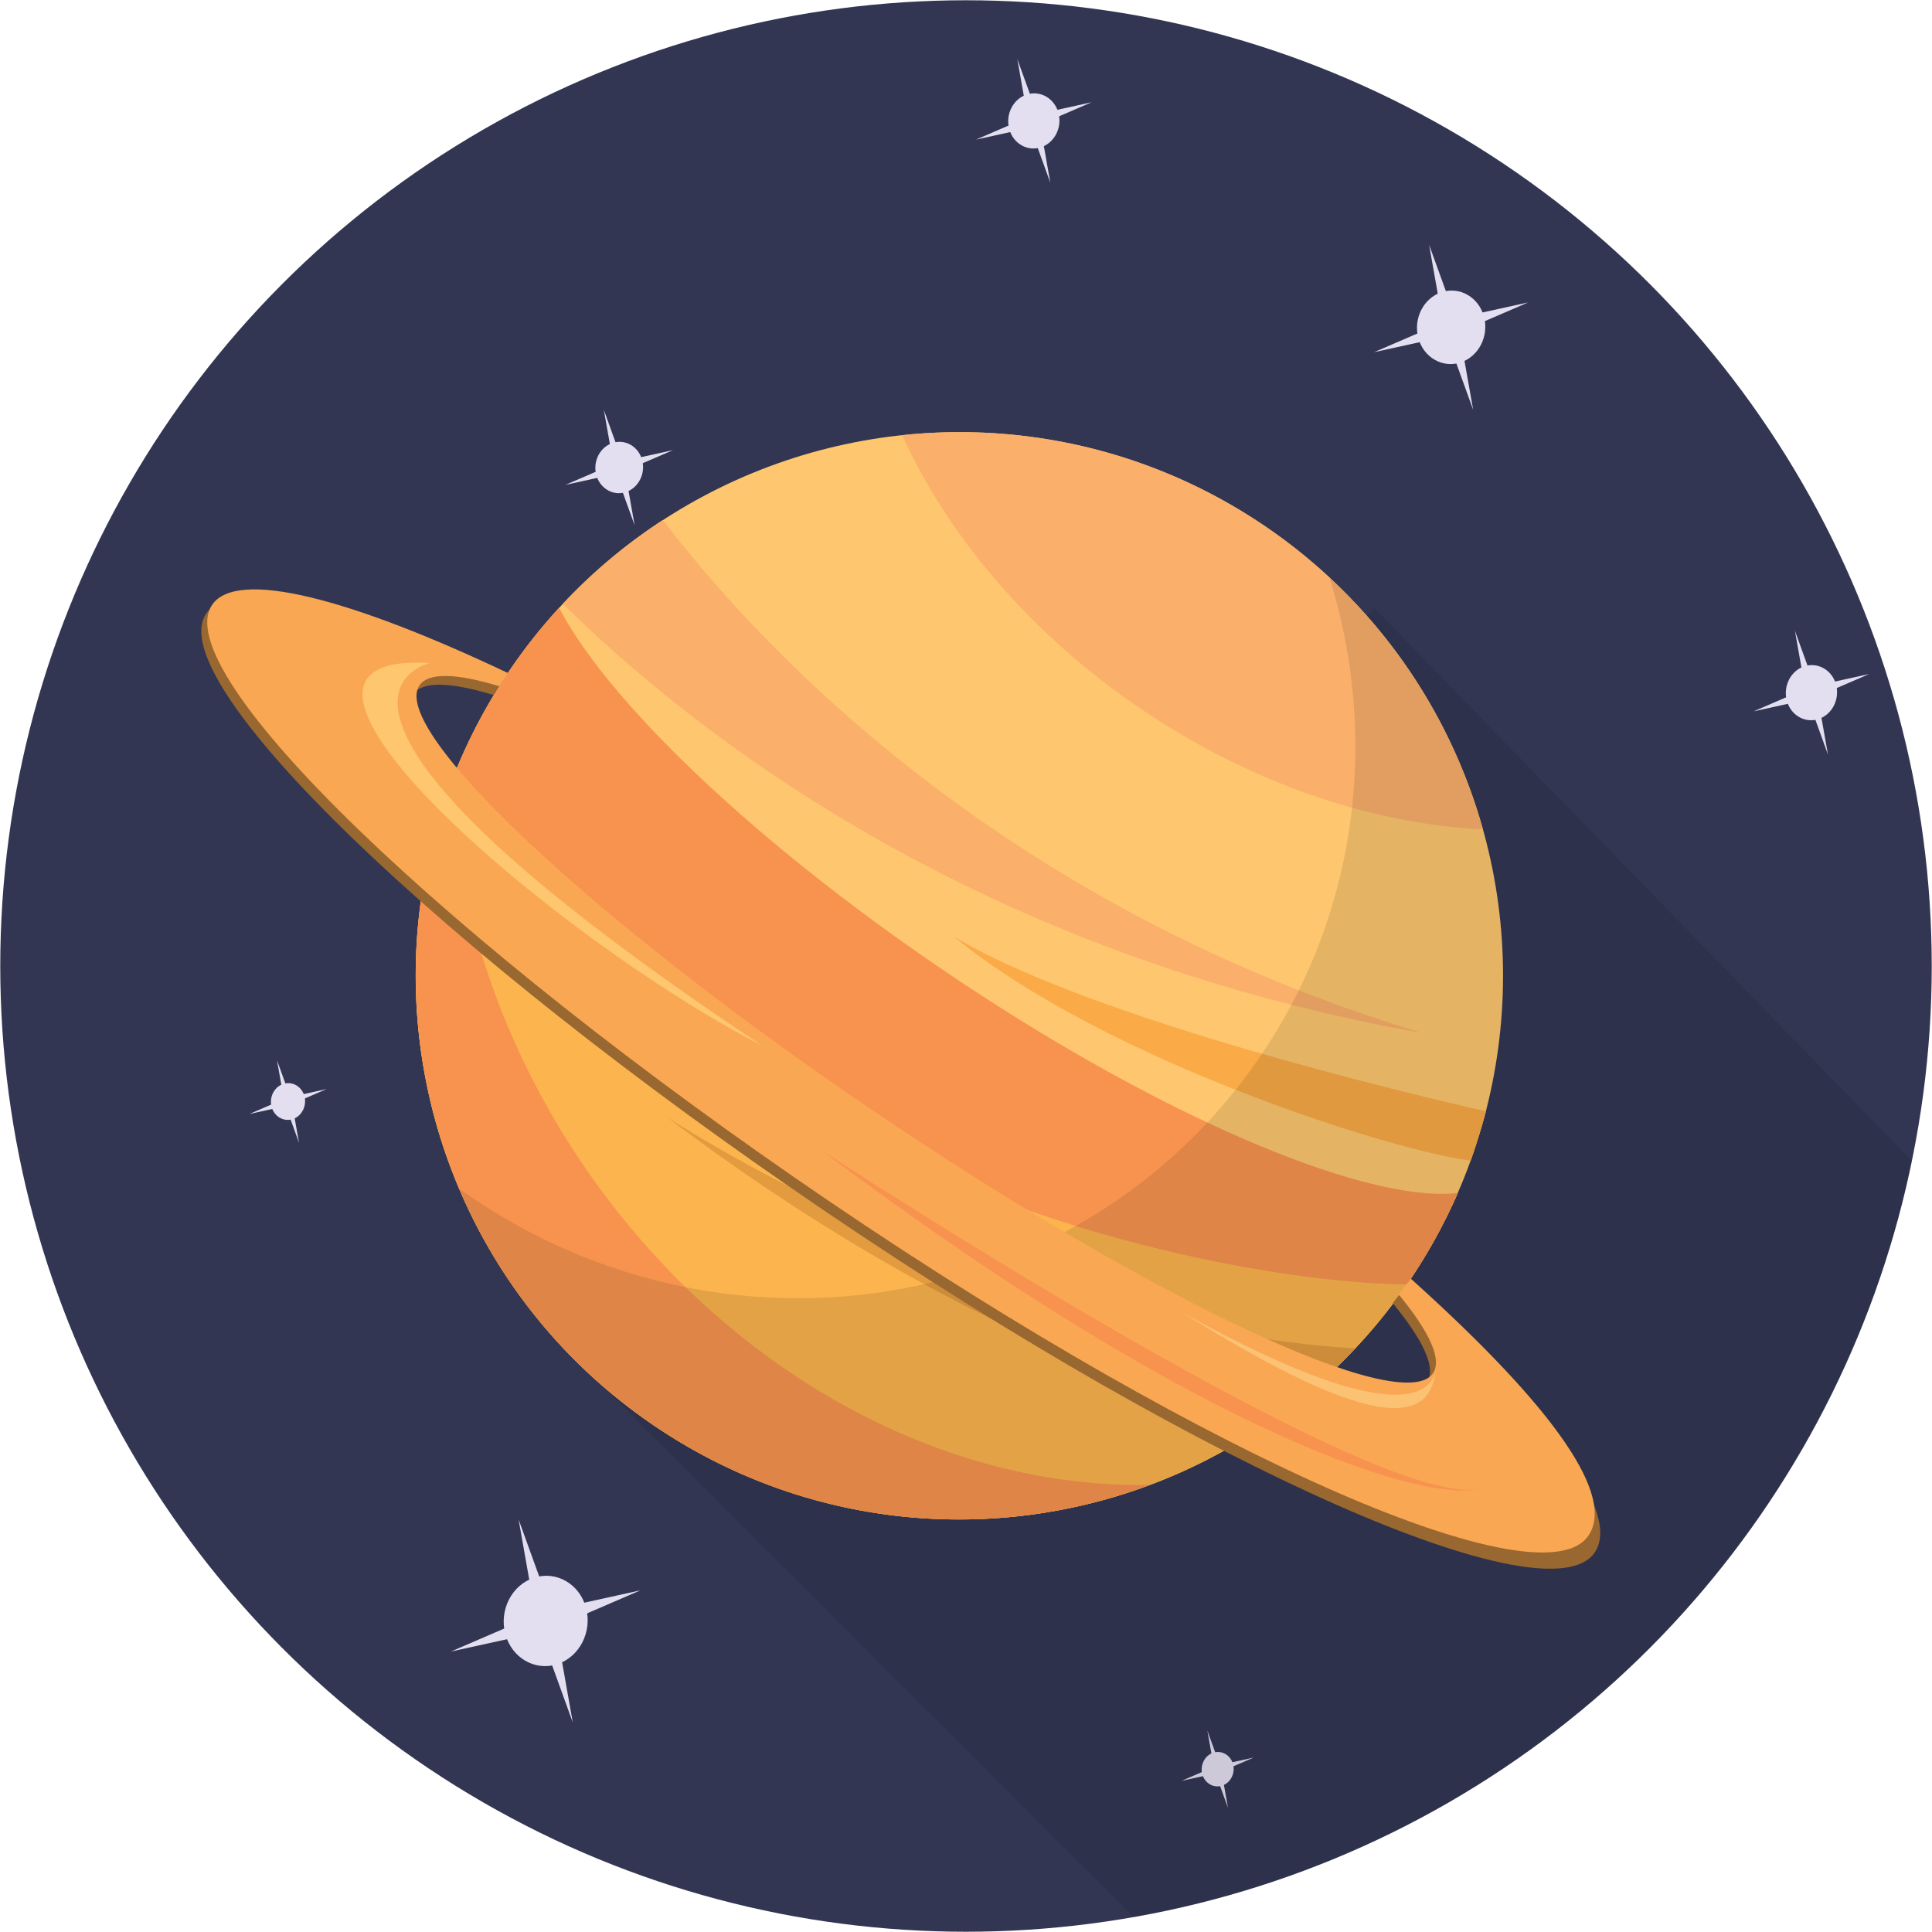 <svg xmlns="http://www.w3.org/2000/svg" width="512" height="512" xml:space="preserve"><circle fill="#323653" cx="256" cy="256" r="255.931"/><g fill="#E3DFF0"><path d="M80.676 290.509c.688 2.574-.706 5.292-3.109 6.067-2.402.775-4.908-.681-5.595-3.256-.687-2.574.704-5.292 3.106-6.066 2.403-.777 4.909.681 5.598 3.255z"/><path d="m73.403 280.978 1.991 11.237 3.849 10.637-1.992-11.238z"/><path d="m66.112 295.212 10.476-2.302 9.944-4.293-10.476 2.303zM393.27 83.93c1.376 5.146-1.41 10.581-6.217 12.133-4.808 1.553-9.818-1.362-11.19-6.512-1.375-5.148 1.407-10.584 6.211-12.133 4.807-1.553 9.821 1.363 11.196 6.512z"/><path d="m378.725 64.865 3.981 22.475 7.701 21.273-3.987-22.474z"/><path d="m364.141 93.335 20.953-4.603 19.889-8.587-20.952 4.607zM239.537 355.92c.688 2.572-.705 5.291-3.108 6.066-2.404.776-4.909-.681-5.596-3.256-.687-2.574.704-5.292 3.105-6.066 2.404-.776 4.911.682 5.599 3.256z"/><path d="m232.264 346.388 1.991 11.237 3.849 10.638-1.992-11.238z"/><path d="m224.972 360.623 10.477-2.302 9.944-4.293-10.476 2.303z"/><g><path d="M280.505 29.938c1.032 3.86-1.058 7.938-4.665 9.104-3.605 1.165-7.365-1.022-8.396-4.886-1.031-3.863 1.056-7.941 4.659-9.103 3.608-1.166 7.37 1.022 8.402 4.885z"/><path d="m269.592 15.634 2.987 16.862 5.777 15.961-2.99-16.861z"/><path d="m258.65 36.994 15.721-3.453 14.922-6.443-15.72 3.457z"/></g><g><path d="M486.582 181.456c1.032 3.86-1.059 7.938-4.665 9.104s-7.366-1.021-8.396-4.886c-1.031-3.863 1.056-7.941 4.659-9.103 3.607-1.166 7.37 1.022 8.402 4.885z"/><path d="m475.669 167.151 2.987 16.863 5.778 15.961-2.992-16.861z"/><path d="m464.728 188.512 15.72-3.454 14.921-6.442-15.719 3.457z"/></g><g><path d="M155.311 426.11c1.691 6.325-1.733 13.007-7.643 14.916-5.907 1.907-12.068-1.676-13.756-8.005-1.689-6.329 1.731-13.012 7.635-14.915 5.91-1.91 12.073 1.673 13.764 8.004z"/><path d="m137.432 402.677 4.893 27.626 9.464 26.149-4.896-27.625z"/><path d="m119.506 437.672 25.756-5.659 24.447-10.555-25.754 5.662z"/></g><g><path d="M326.769 467.537c.645 2.41-.659 4.955-2.909 5.682-2.251.727-4.598-.638-5.242-3.049-.644-2.411.659-4.955 2.909-5.683 2.251-.728 4.598.638 5.242 3.05z"/><path d="m319.958 458.61 1.865 10.524 3.605 9.963-1.865-10.525z"/><path d="m313.129 471.941 9.812-2.155 9.314-4.02-9.812 2.155z"/></g><g><path d="M170.178 121.931c.959 3.595-.984 7.392-4.342 8.476-3.357 1.085-6.858-.953-7.818-4.548-.961-3.599.983-7.394 4.34-8.478 3.358-1.085 6.859.952 7.82 4.55z"/><path d="m160.017 108.613 2.782 15.701 5.378 14.86-2.782-15.698z"/><path d="m149.83 128.5 14.638-3.215 13.893-5.998-14.636 3.218z"/></g></g><path opacity=".1" d="M364.231 161.192 159.643 367.26l140.82 140.819c89.124-15.803 167.093-78.489 198.053-170.307a258.321 258.321 0 0 0 8.158-30.113L364.231 161.192z"/><circle fill="#FEC66F" cx="254.247" cy="258.592" r="144.071"/><path fill="#FAAF6A" d="M239.078 115.329c12.195 26.723 33.878 52.569 63.211 72.478 29.334 19.909 61.359 30.515 90.698 31.98-8.841-31.667-28.499-60.494-57.833-80.403-29.334-19.909-63.383-27.533-96.076-24.055z"/><path fill="#FCB44E" d="M249.855 257.018c-50.476-34.258-88.905-71.349-101.688-95.927a145.15 145.15 0 0 0-13.127 16.595c-44.684 65.837-27.535 155.431 38.302 200.114 65.836 44.684 155.43 27.536 200.114-38.302a144.749 144.749 0 0 0 12.869-23.315c-24.508 2.715-79.325-20.381-136.47-59.165z"/><path fill="#F7934F" d="M155.284 309.771c-22.252-32.305-34.009-68.17-35.723-102.396-23.255 61.001-2.584 132.17 53.781 170.425 40.204 27.287 89.265 31.513 131.549 15.679-53.873 1.267-111.892-28.958-149.607-83.708z"/><path fill="#F7934F" d="M214.167 292.185c51.82 35.17 126.876 48.098 158.687 48.176.2-.289.404-.571.602-.862a144.749 144.749 0 0 0 12.869-23.315c-24.507 2.716-79.324-20.381-136.469-59.165-50.476-34.258-88.905-71.349-101.688-95.927a145.15 145.15 0 0 0-13.127 16.595 144.456 144.456 0 0 0-15.533 29.836c16.998 23.861 51.395 55.297 94.659 84.662z"/><path fill="#FAAA46" d="M393.814 294.492s-101.266-22.307-141.049-46.307c40.547 33.255 117.75 57.154 137.003 59.393 2.238-6.422 4.046-13.086 4.046-13.086z"/><path fill="#E39B40" d="M359.202 357.314s-89.866-2.917-182.302-61.146c76.943 58.231 141.578 77.64 160.832 79.879 9.584-5.92 21.47-18.733 21.47-18.733z"/><path fill="#FAAF6A" d="M175.656 137.805a142.987 142.987 0 0 0-26.492 22.207c46.04 45.267 121.629 94.914 227.586 113.692-111.503-33.625-175.153-101.973-201.094-135.899z"/><path opacity=".1" d="M352.323 153.032c13.034 41.739 7.836 88.334-18.259 126.781-46.037 67.832-139.657 84.609-209.107 37.474a159.88 159.88 0 0 1-3.299-2.302c10.455 24.644 27.886 46.665 51.684 62.815 65.836 44.684 155.43 27.536 200.114-38.302 40.508-59.685 30.199-138.893-21.133-186.466z"/><path fill="#996730" d="M130.742 184.169c-11.297-3.428-18.787-3.712-21.15-.231-7.988 11.771 45.664 62.123 119.835 112.463 74.17 50.339 140.775 81.605 148.764 69.835 2.473-3.646-.963-10.989-9.09-20.887.836-1.195 2.182-2.675 3.21-4.171 39.194 35.222 57.285 59.965 50.307 70.247-12.081 17.8-101.582-20.957-204.141-90.563C115.918 251.255 42.571 180.397 54.652 162.597c6.487-9.559 36.286-1.874 78.368 18.068l-2.278 3.504z"/><path fill="#FAA753" d="M132.313 181.854c-11.297-3.428-18.787-3.712-21.149-.23-7.989 11.771 45.664 62.123 119.834 112.462 74.17 50.34 140.775 81.607 148.765 69.837 2.474-3.646-.963-10.989-9.091-20.887.838-1.196 2.182-2.675 3.211-4.172 39.193 35.222 54.052 57.813 47.072 68.096-12.08 17.801-98.348-18.806-200.907-88.412C117.49 248.941 44.142 178.083 56.223 160.282c6.487-9.558 36.286-1.874 78.368 18.068l-2.278 3.504z"/><path fill="#FEC66F" d="M114.009 175.715s-49.315 10.11 87.881 101.347c-54.861-28.218-144.136-104.836-87.881-101.347z"/><path fill="#FCC274" d="M380.458 362.146s2.107 24.016-66.726-14.062c48.55 30.322 66.029 30.707 66.726 14.062z"/><path fill="#F7934F" d="M217.501 304.687s151.658 99.331 175.824 89.418c-12.679 5.406-73.799-12.536-175.824-89.418z"/></svg>